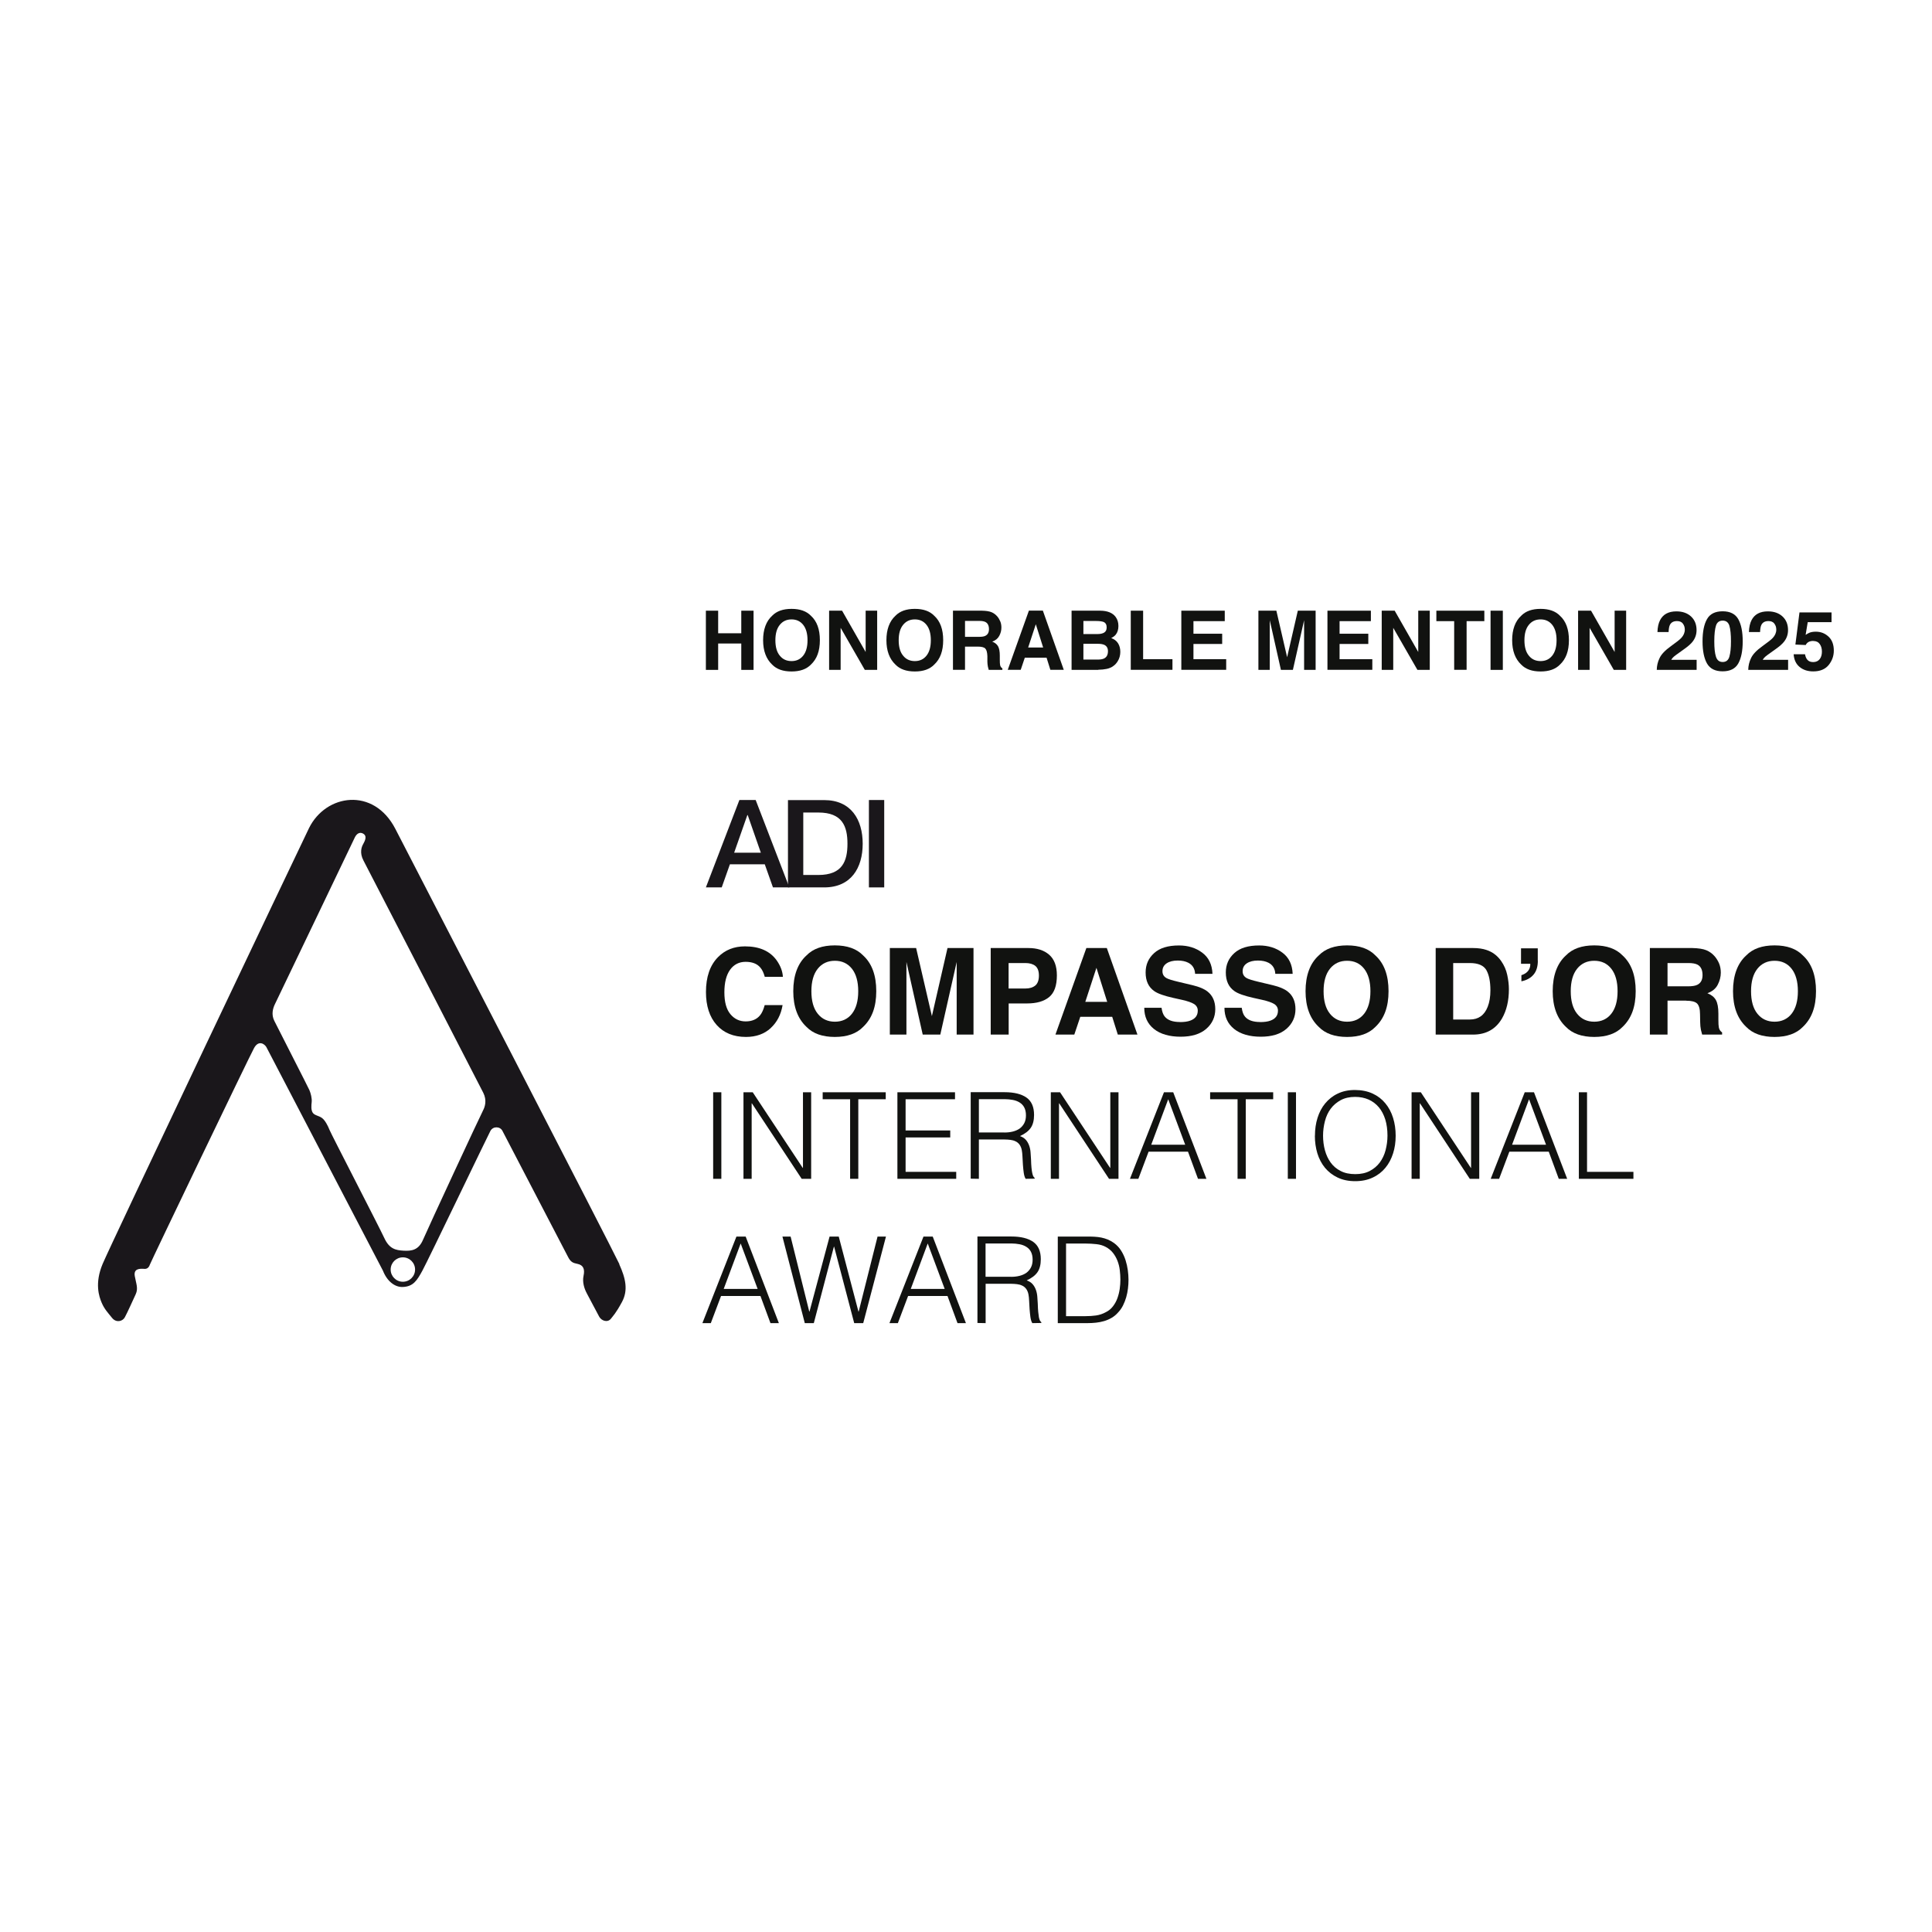 <?xml version="1.0" encoding="UTF-8" standalone="no"?>
<svg xmlns="http://www.w3.org/2000/svg" fill="none" height="1024" viewBox="0 0 1024 1024" width="1024">
  
  <rect fill="white" height="1024" width="1024"/>
  
  <g clip-path="url(#clip0_144_232)">
    
    <rect fill="white" height="378.573" transform="translate(52 322.713)" width="920"/>
    
    <path d="M396.106 432.019H396.307L403.256 451.944H389.116L396.106 432.019ZM374.172 470.342H382.528L386.867 458.09H405.345L409.684 470.342H418.361L400.525 424.025H391.888L374.132 470.342H374.172Z" fill="#1A171B"/>
    
    <path d="M425.752 430.654H433.746C446.44 430.654 449.172 437.924 449.172 447.204C449.172 456.484 446.44 463.755 433.746 463.755H425.752V430.694V430.654ZM417.638 470.343H436.84C451.1 470.343 457.246 459.978 457.246 447.204C457.246 434.43 451.1 424.065 436.84 424.065H417.638V470.383V470.343Z" fill="#1A171B"/>
    
    <path d="M460.539 470.343H468.654V424.025H460.539V470.343Z" fill="#1A171B"/>
    
    <path d="M408.52 544.899C405.106 548.032 400.727 549.599 395.384 549.599C388.796 549.599 383.614 547.47 379.838 543.252C376.062 538.994 374.174 533.169 374.174 525.778C374.174 517.783 376.303 511.597 380.601 507.259C384.337 503.483 389.077 501.594 394.862 501.594C402.575 501.594 408.239 504.125 411.774 509.187C413.742 512.039 414.787 514.891 414.948 517.743H405.347C404.744 515.534 403.941 513.887 402.936 512.762C401.209 510.754 398.598 509.789 395.183 509.789C391.769 509.789 388.957 511.195 386.948 514.007C384.94 516.819 383.935 520.796 383.935 525.938C383.935 531.08 384.98 534.937 387.109 537.508C389.238 540.078 391.93 541.364 395.224 541.364C398.518 541.364 401.129 540.279 402.896 538.07C403.86 536.905 404.664 535.097 405.306 532.727H414.787C413.943 537.749 411.854 541.806 408.44 544.939L408.52 544.899Z" fill="#111210"/>
    
    <path d="M442.465 549.6C435.917 549.6 430.896 547.832 427.441 544.257C422.781 539.878 420.451 533.571 420.451 525.336C420.451 517.101 422.781 510.634 427.441 506.416C430.896 502.841 435.917 501.073 442.465 501.073C449.013 501.073 454.034 502.841 457.489 506.416C462.109 510.634 464.439 516.941 464.439 525.336C464.439 533.732 462.109 539.878 457.489 544.257C454.034 547.832 449.013 549.6 442.465 549.6ZM451.544 537.307C453.753 534.495 454.878 530.518 454.878 525.377C454.878 520.235 453.753 516.258 451.544 513.446C449.294 510.634 446.281 509.228 442.505 509.228C438.729 509.228 435.676 510.634 433.426 513.446C431.177 516.258 430.052 520.235 430.052 525.377C430.052 530.518 431.177 534.536 433.426 537.307C435.676 540.119 438.729 541.525 442.505 541.525C446.281 541.525 449.334 540.119 451.544 537.307Z" fill="#111210"/>
    
    <path d="M480.546 548.355H471.628V502.479H485.567L493.923 538.553L502.198 502.479H515.977V548.355H507.059V517.343C507.059 516.459 507.059 515.214 507.059 513.607C507.059 512 507.059 510.755 507.059 509.871L498.382 548.355H489.062L480.425 509.871C480.425 510.755 480.425 512 480.425 513.607C480.425 515.214 480.425 516.459 480.425 517.343V548.355H480.546Z" fill="#111210"/>
    
    <path d="M544.338 531.845H534.617V548.355H525.096V502.479H545.061C549.681 502.479 553.337 503.644 556.068 506.015C558.8 508.385 560.166 512.04 560.166 516.981C560.166 522.404 558.8 526.221 556.068 528.47C553.337 530.72 549.44 531.845 544.338 531.845ZM548.797 522.284C550.042 521.199 550.645 519.432 550.645 517.062C550.645 514.692 550.002 512.964 548.757 511.96C547.512 510.956 545.744 510.433 543.495 510.433H534.577V523.931H543.495C545.744 523.931 547.512 523.368 548.797 522.284Z" fill="#111210"/>
    
    <path d="M589.491 538.915H572.578L569.405 548.355H559.402L575.792 502.479H586.638L602.868 548.355H592.463L589.491 538.915ZM586.839 531.001L581.135 512.964L575.23 531.001H586.879H586.839Z" fill="#111210"/>
    
    <path d="M625.322 541.726C627.572 541.726 629.42 541.485 630.826 540.963C633.517 539.999 634.843 538.231 634.843 535.66C634.843 534.134 634.16 532.969 632.834 532.125C631.509 531.322 629.42 530.599 626.568 529.956L621.707 528.872C616.926 527.787 613.632 526.622 611.825 525.336C608.732 523.207 607.205 519.913 607.205 515.414C607.205 511.317 608.691 507.902 611.704 505.171C614.677 502.439 619.096 501.113 624.88 501.113C629.701 501.113 633.839 502.399 637.253 504.97C640.668 507.541 642.435 511.236 642.636 516.137H633.437C633.276 513.365 632.071 511.437 629.821 510.272C628.335 509.509 626.487 509.107 624.238 509.107C621.787 509.107 619.819 509.589 618.332 510.594C616.846 511.598 616.123 512.964 616.123 514.771C616.123 516.419 616.846 517.624 618.292 518.427C619.216 518.949 621.225 519.592 624.278 520.315L632.191 522.203C635.646 523.047 638.257 524.131 640.025 525.537C642.757 527.707 644.122 530.8 644.122 534.897C644.122 538.995 642.515 542.57 639.302 545.342C636.088 548.114 631.589 549.479 625.724 549.479C619.859 549.479 615.038 548.114 611.624 545.382C608.209 542.65 606.482 538.914 606.482 534.134H615.641C615.922 536.223 616.485 537.79 617.368 538.834C618.935 540.722 621.586 541.686 625.362 541.686L625.322 541.726Z" fill="#111210"/>
    
    <path d="M667.824 541.726C670.073 541.726 671.921 541.485 673.327 540.963C676.019 539.999 677.344 538.231 677.344 535.66C677.344 534.134 676.661 532.969 675.336 532.125C674.01 531.322 671.921 530.599 669.069 529.956L664.208 528.872C659.428 527.787 656.134 526.622 654.326 525.336C651.233 523.207 649.706 519.913 649.706 515.414C649.706 511.317 651.193 507.902 654.206 505.171C657.178 502.439 661.597 501.113 667.382 501.113C672.202 501.113 676.34 502.399 679.755 504.97C683.169 507.541 684.937 511.236 685.137 516.137H675.938C675.778 513.365 674.572 511.437 672.323 510.272C670.837 509.509 668.989 509.107 666.739 509.107C664.289 509.107 662.32 509.589 660.834 510.594C659.348 511.598 658.624 512.964 658.624 514.771C658.624 516.419 659.348 517.624 660.794 518.427C661.718 518.949 663.726 519.592 666.779 520.315L674.693 522.203C678.148 523.047 680.759 524.131 682.526 525.537C685.258 527.707 686.624 530.8 686.624 534.897C686.624 538.995 685.017 542.57 681.803 545.342C678.59 548.114 674.09 549.479 668.225 549.479C662.36 549.479 657.54 548.114 654.125 545.382C650.711 542.65 648.983 538.914 648.983 534.134H658.142C658.424 536.223 658.986 537.79 659.87 538.834C661.436 540.722 664.088 541.686 667.864 541.686L667.824 541.726Z" fill="#111210"/>
    
    <path d="M713.981 549.6C707.433 549.6 702.412 547.832 698.957 544.257C694.297 539.878 691.967 533.571 691.967 525.336C691.967 517.101 694.297 510.634 698.957 506.416C702.412 502.841 707.433 501.073 713.981 501.073C720.529 501.073 725.55 502.841 729.005 506.416C733.625 510.634 735.955 516.941 735.955 525.336C735.955 533.732 733.625 539.878 729.005 544.257C725.55 547.832 720.529 549.6 713.981 549.6ZM723.02 537.307C725.229 534.495 726.354 530.518 726.354 525.377C726.354 520.235 725.229 516.258 723.02 513.446C720.81 510.634 717.757 509.228 713.981 509.228C710.205 509.228 707.152 510.634 704.902 513.446C702.653 516.258 701.528 520.235 701.528 525.377C701.528 530.518 702.653 534.536 704.902 537.307C707.152 540.119 710.205 541.525 713.981 541.525C717.757 541.525 720.81 540.119 723.02 537.307Z" fill="#111210"/>
    
    <path d="M780.705 548.355H760.941V502.479H780.705C783.557 502.479 785.927 502.841 787.815 503.484C791.029 504.528 793.64 506.497 795.609 509.309C797.216 511.598 798.3 514.049 798.863 516.7C799.425 519.351 799.746 521.882 799.746 524.292C799.746 530.398 798.541 535.54 796.091 539.799C792.756 545.503 787.655 548.355 780.705 548.355ZM787.815 514.169C786.329 511.679 783.437 510.433 779.058 510.433H770.22V540.361H779.058C783.557 540.361 786.731 538.151 788.498 533.652C789.462 531.202 789.945 528.31 789.945 524.895C789.945 520.235 789.221 516.66 787.775 514.129L787.815 514.169Z" fill="#111210"/>
    
    <path d="M815.09 509.187C815.09 512.32 814.327 514.771 812.801 516.579C811.274 518.386 809.145 519.551 806.373 520.114V516.86C808.422 516.217 809.788 515.132 810.551 513.606C810.953 512.682 811.154 511.758 811.073 510.834H806.172V502.639H815.05V509.187H815.09Z" fill="#111210"/>
    
    <path d="M844.979 549.6C838.431 549.6 833.409 547.832 829.955 544.257C825.295 539.878 822.965 533.571 822.965 525.336C822.965 517.101 825.295 510.634 829.955 506.416C833.409 502.841 838.431 501.073 844.979 501.073C851.527 501.073 856.548 502.841 860.003 506.416C864.622 510.634 866.952 516.941 866.952 525.336C866.952 533.732 864.622 539.878 860.003 544.257C856.548 547.832 851.527 549.6 844.979 549.6ZM854.017 537.307C856.227 534.495 857.351 530.518 857.351 525.377C857.351 520.235 856.227 516.258 854.017 513.446C851.808 510.634 848.755 509.228 844.979 509.228C841.203 509.228 838.15 510.634 835.9 513.446C833.65 516.258 832.526 520.235 832.526 525.377C832.526 530.518 833.65 534.536 835.9 537.307C838.15 540.119 841.203 541.525 844.979 541.525C848.755 541.525 851.808 540.119 854.017 537.307Z" fill="#111210"/>
    
    <path d="M893.706 530.358H883.824V548.355H874.464V502.479H896.96C900.173 502.56 902.664 502.921 904.391 503.644C906.119 504.368 907.605 505.452 908.81 506.858C909.814 508.023 910.578 509.309 911.18 510.715C911.743 512.121 912.064 513.727 912.064 515.535C912.064 517.704 911.502 519.874 910.417 521.963C909.332 524.051 907.485 525.538 904.954 526.422C907.083 527.265 908.569 528.47 909.453 530.037C910.337 531.604 910.779 534.014 910.779 537.228V540.321C910.779 542.41 910.859 543.856 911.02 544.579C911.261 545.744 911.863 546.628 912.747 547.19V548.355H902.182C901.901 547.351 901.7 546.507 901.539 545.905C901.298 544.619 901.138 543.293 901.138 541.968L901.057 537.71C901.057 534.777 900.495 532.849 899.45 531.845C898.406 530.881 896.518 530.398 893.666 530.398L893.706 530.358ZM899.531 522.003C901.419 521.119 902.383 519.392 902.383 516.821C902.383 514.049 901.459 512.161 899.611 511.237C898.567 510.715 897 510.433 894.951 510.433H883.824V522.766H894.67C896.839 522.766 898.446 522.525 899.531 522.003Z" fill="#111210"/>
    
    <path d="M940.546 549.6C933.998 549.6 928.977 547.832 925.522 544.257C920.862 539.878 918.532 533.571 918.532 525.336C918.532 517.101 920.862 510.634 925.522 506.416C928.977 502.841 933.998 501.073 940.546 501.073C947.094 501.073 952.115 502.841 955.57 506.416C960.19 510.634 962.52 516.941 962.52 525.336C962.52 533.732 960.19 539.878 955.57 544.257C952.115 547.832 947.094 549.6 940.546 549.6ZM949.585 537.307C951.794 534.495 952.919 530.518 952.919 525.377C952.919 520.235 951.794 516.258 949.585 513.446C947.375 510.634 944.322 509.228 940.546 509.228C936.77 509.228 933.717 510.634 931.467 513.446C929.218 516.258 928.093 520.235 928.093 525.377C928.093 530.518 929.218 534.536 931.467 537.307C933.717 540.119 936.77 541.525 940.546 541.525C944.322 541.525 947.375 540.119 949.585 537.307Z" fill="#111210"/>
    
    <path d="M377.989 624.8V578.924H382.327V624.8H377.989Z" fill="#111210"/>
    
    <path d="M398.516 584.789H398.396V624.8H394.057V578.924H398.958L425.471 619.015H425.591V578.924H429.93V624.8H424.909L398.516 584.789Z" fill="#111210"/>
    
    <path d="M436.077 578.924H469.459V582.62H454.917V624.8H450.579V582.62H436.037V578.924H436.077Z" fill="#111210"/>
    
    <path d="M475.645 624.8V578.924H506.175V582.62H479.984V599.17H503.644V602.866H479.984V621.104H506.818V624.8H475.645Z" fill="#111210"/>
    
    <path d="M518.829 603.952V624.801L514.491 624.721V578.885H532.447C537.509 578.885 541.365 579.849 544.057 581.737C546.748 583.625 548.074 586.719 548.074 590.937C548.074 593.829 547.471 596.119 546.306 597.806C545.141 599.493 543.253 600.939 540.602 602.144C541.968 602.626 543.012 603.309 543.776 604.193C544.539 605.077 545.101 606.121 545.503 607.246C545.905 608.411 546.146 609.616 546.226 610.862C546.306 612.107 546.387 613.352 546.467 614.557C546.507 616.285 546.588 617.731 546.708 618.896C546.829 620.061 546.949 620.985 547.11 621.708C547.27 622.431 547.431 622.993 547.632 623.395C547.833 623.797 548.114 624.118 548.395 624.319V624.721L543.615 624.801C543.133 624.038 542.811 622.993 542.611 621.627C542.41 620.262 542.289 618.856 542.169 617.369C542.048 615.883 541.968 614.437 541.928 613.031C541.847 611.625 541.767 610.5 541.566 609.576C541.325 608.331 540.883 607.367 540.321 606.603C539.758 605.88 539.075 605.278 538.232 604.916C537.428 604.514 536.505 604.273 535.54 604.153C534.536 604.032 533.532 603.952 532.447 603.952H518.789H518.829ZM532.367 600.256C533.974 600.256 535.46 600.096 536.866 599.734C538.272 599.373 539.437 598.85 540.481 598.127C541.486 597.364 542.289 596.44 542.892 595.275C543.494 594.11 543.776 592.744 543.776 591.137C543.776 589.45 543.454 588.044 542.852 586.919C542.249 585.795 541.405 584.951 540.361 584.308C539.317 583.666 538.111 583.224 536.786 582.983C535.46 582.742 534.054 582.581 532.608 582.581H518.829V600.216H532.327L532.367 600.256Z" fill="#111210"/>
    
    <path d="M561.411 584.789H561.291V624.8H556.952V578.924H561.853L588.366 619.015H588.487V578.924H592.825V624.8H587.804L561.411 584.789Z" fill="#111210"/>
    
    <path d="M598.891 624.8L616.928 578.924H621.829L639.424 624.8H634.965L629.662 610.418H608.773L603.35 624.8H598.891ZM610.219 606.723H628.176L619.178 582.62L610.179 606.723H610.219Z" fill="#111210"/>
    
    <path d="M641.433 578.924H674.815V582.62H660.273V624.8H655.935V582.62H641.393V578.924H641.433Z" fill="#111210"/>
    
    <path d="M682.568 624.8V578.924H686.906V624.8H682.568Z" fill="#111210"/>
    
    <path d="M696.949 601.943C696.949 598.609 697.391 595.436 698.315 592.503C699.239 589.571 700.564 587 702.372 584.831C704.18 582.661 706.349 580.894 709 579.648C711.652 578.363 714.664 577.72 718.119 577.72C721.574 577.72 724.828 578.363 727.519 579.608C730.211 580.854 732.46 582.581 734.268 584.79C736.076 586.96 737.441 589.531 738.365 592.503C739.289 595.476 739.731 598.609 739.731 601.984C739.731 605.358 739.289 608.411 738.365 611.303C737.441 614.196 736.116 616.767 734.308 618.936C732.541 621.105 730.291 622.873 727.599 624.118C724.908 625.403 721.815 626.046 718.28 626.046C714.745 626.046 711.652 625.403 708.96 624.118C706.269 622.832 704.059 621.105 702.251 618.936C700.484 616.767 699.118 614.196 698.234 611.303C697.351 608.411 696.909 605.278 696.909 601.984L696.949 601.943ZM718.36 622.31C721.333 622.31 723.904 621.748 726.033 620.623C728.162 619.498 729.929 618.012 731.335 616.124C732.701 614.236 733.746 612.107 734.388 609.616C735.031 607.126 735.393 604.595 735.393 601.903C735.393 598.73 734.991 595.878 734.228 593.347C733.424 590.816 732.299 588.647 730.813 586.879C729.327 585.112 727.519 583.746 725.39 582.782C723.261 581.858 720.891 581.376 718.24 581.376C715.307 581.376 712.776 581.938 710.607 583.103C708.478 584.268 706.711 585.754 705.305 587.642C703.899 589.531 702.894 591.7 702.251 594.19C701.609 596.681 701.247 599.212 701.247 601.903C701.247 604.595 701.569 607.206 702.251 609.696C702.934 612.187 703.939 614.316 705.305 616.204C706.67 618.092 708.438 619.579 710.607 620.663C712.736 621.788 715.347 622.31 718.36 622.31Z" fill="#111210"/>
    
    <path d="M752.625 584.789H752.504V624.8H748.166V578.924H753.066L779.579 619.015H779.7V578.924H784.038V624.8H779.017L752.625 584.789Z" fill="#111210"/>
    
    <path d="M790.104 624.8L808.141 578.924H813.042L830.637 624.8H826.178L820.875 610.418H799.986L794.563 624.8H790.104ZM801.472 606.723H819.429L810.431 582.62L801.432 606.723H801.472Z" fill="#111210"/>
    
    <path d="M836.825 624.8V578.924H841.163V621.104H865.748V624.8H836.825Z" fill="#111210"/>
    
    <path d="M372.285 701.286L390.322 655.41H395.223L412.818 701.286H408.359L403.056 686.905H382.167L376.744 701.286H372.285ZM383.613 683.169H401.57L392.572 659.066L383.573 683.169H383.613Z" fill="#111210"/>
    
    <path d="M454.997 695.18H455.118L465.12 655.41H469.579L457.528 701.286H452.748L442.102 660.753H441.982L431.336 701.286H426.556L414.706 655.41H419.044L428.926 695.18H429.047L439.692 655.41H444.553L454.997 695.18Z" fill="#111210"/>
    
    <path d="M471.428 701.286L489.465 655.41H494.365L511.96 701.286H507.501L502.199 686.905H481.31L475.887 701.286H471.428ZM482.756 683.169H500.712L491.714 659.066L482.716 683.169H482.756Z" fill="#111210"/>
    
    <path d="M522.405 680.437V701.286L518.066 701.205V655.37H536.023C541.084 655.37 544.941 656.334 547.632 658.222C550.324 660.11 551.65 663.203 551.65 667.421C551.65 670.314 551.047 672.603 549.882 674.29C548.717 675.978 546.829 677.424 544.178 678.629C545.543 679.111 546.588 679.794 547.351 680.678C548.114 681.561 548.677 682.606 549.079 683.731C549.48 684.896 549.721 686.101 549.802 687.346C549.882 688.591 549.962 689.837 550.043 691.042C550.083 692.769 550.163 694.215 550.284 695.38C550.404 696.545 550.525 697.469 550.645 698.192C550.806 698.915 550.967 699.478 551.167 699.88C551.368 700.281 551.65 700.603 551.931 700.803V701.205L547.15 701.286C546.668 700.522 546.347 699.478 546.146 698.112C545.945 696.746 545.825 695.34 545.704 693.854C545.584 692.368 545.503 690.921 545.463 689.515C545.383 688.109 545.302 686.985 545.102 686.061C544.861 684.815 544.419 683.851 543.856 683.088C543.294 682.365 542.611 681.762 541.767 681.401C540.964 680.999 540.04 680.758 539.076 680.638C538.072 680.517 537.067 680.437 535.983 680.437H522.325H522.405ZM535.902 676.741C537.509 676.741 538.996 676.58 540.402 676.219C541.808 675.857 542.973 675.335 544.017 674.612C545.021 673.849 545.825 672.925 546.427 671.76C547.03 670.595 547.311 669.229 547.311 667.622C547.311 665.935 546.99 664.529 546.387 663.404C545.785 662.279 544.941 661.436 543.896 660.793C542.852 660.15 541.647 659.708 540.321 659.467C538.996 659.226 537.59 659.066 536.143 659.066H522.365V676.701H535.862L535.902 676.741Z" fill="#111210"/>
    
    <path d="M560.648 701.286V655.41H576.315C577.6 655.41 578.846 655.41 580.091 655.491C581.336 655.571 582.541 655.692 583.706 655.933C584.911 656.174 586.036 656.535 587.161 656.977C588.286 657.459 589.37 658.062 590.455 658.825C591.981 659.95 593.227 661.275 594.231 662.882C595.235 664.489 595.999 666.136 596.561 667.904C597.123 669.671 597.525 671.439 597.766 673.246C598.007 675.054 598.128 676.701 598.128 678.268C598.128 679.834 598.047 681.361 597.846 682.928C597.646 684.494 597.364 686.021 596.922 687.547C596.481 689.074 595.918 690.52 595.235 691.886C594.552 693.252 593.669 694.537 592.584 695.662C591.54 696.867 590.375 697.791 589.129 698.514C587.884 699.237 586.558 699.8 585.193 700.201C583.827 700.603 582.381 700.884 580.894 701.045C579.408 701.206 577.881 701.286 576.355 701.286H560.688H560.648ZM564.986 697.59H575.391C577.359 697.59 579.167 697.47 580.894 697.229C582.622 696.988 584.389 696.425 586.157 695.461C587.683 694.698 588.928 693.653 589.933 692.328C590.937 691.002 591.7 689.596 592.263 688.029C592.825 686.463 593.227 684.856 593.468 683.169C593.709 681.482 593.829 679.834 593.829 678.268C593.829 676.621 593.709 674.934 593.508 673.206C593.307 671.479 592.905 669.872 592.303 668.305C591.7 666.739 590.897 665.333 589.893 664.047C588.888 662.762 587.563 661.677 585.956 660.834C584.59 660.11 582.983 659.628 581.095 659.428C579.207 659.227 577.319 659.106 575.431 659.106H565.027V697.59H564.986Z" fill="#111210"/>
    
    <path d="M392.892 355.051V341.072H380.64V355.051H374.132V323.677H380.64V335.648H392.892V323.677H399.4V355.051H392.892Z" fill="#111210"/>
    
    <path d="M419.525 355.895C415.026 355.895 411.611 354.69 409.241 352.239C406.068 349.226 404.461 344.928 404.461 339.304C404.461 333.68 406.068 329.261 409.241 326.369C411.611 323.919 415.026 322.713 419.525 322.713C424.024 322.713 427.439 323.919 429.809 326.369C432.982 329.261 434.549 333.56 434.549 339.304C434.549 345.049 432.982 349.267 429.809 352.239C427.439 354.69 424.024 355.895 419.525 355.895ZM425.711 347.499C427.238 345.571 428.001 342.879 428.001 339.344C428.001 335.809 427.238 333.118 425.711 331.189C424.185 329.261 422.136 328.297 419.525 328.297C416.914 328.297 414.865 329.261 413.299 331.189C411.732 333.118 410.969 335.809 410.969 339.344C410.969 342.879 411.732 345.611 413.299 347.499C414.825 349.427 416.914 350.391 419.525 350.391C422.136 350.391 424.185 349.427 425.711 347.499Z" fill="#111210"/>
    
    <path d="M464.918 355.051H458.37L445.556 332.756V355.051H439.45V323.677H446.319L458.812 345.571V323.677H464.918V355.051Z" fill="#111210"/>
    
    <path d="M484.884 355.895C480.384 355.895 476.97 354.69 474.6 352.239C471.426 349.226 469.819 344.928 469.819 339.304C469.819 333.68 471.426 329.261 474.6 326.369C476.97 323.919 480.384 322.713 484.884 322.713C489.383 322.713 492.797 323.919 495.167 326.369C498.341 329.261 499.908 333.56 499.908 339.304C499.908 345.049 498.341 349.267 495.167 352.239C492.797 354.69 489.383 355.895 484.884 355.895ZM491.07 347.499C492.596 345.571 493.36 342.879 493.36 339.344C493.36 335.809 492.596 333.118 491.07 331.189C489.543 329.261 487.495 328.297 484.884 328.297C482.272 328.297 480.224 329.261 478.657 331.189C477.09 333.118 476.327 335.809 476.327 339.344C476.327 342.879 477.09 345.611 478.657 347.499C480.183 349.427 482.272 350.391 484.884 350.391C487.495 350.391 489.543 349.427 491.07 347.499Z" fill="#111210"/>
    
    <path d="M518.227 342.719H511.478V355.011H505.091V323.677H520.476C522.686 323.718 524.373 323.999 525.538 324.481C526.703 324.963 527.707 325.726 528.551 326.69C529.234 327.494 529.756 328.378 530.158 329.342C530.559 330.306 530.76 331.39 530.76 332.636C530.76 334.122 530.399 335.608 529.635 337.014C528.872 338.46 527.627 339.465 525.899 340.067C527.346 340.63 528.39 341.473 528.993 342.558C529.595 343.643 529.917 345.249 529.917 347.459V349.548C529.917 350.994 529.957 351.958 530.077 352.48C530.238 353.284 530.64 353.886 531.282 354.248V355.051H524.052C523.851 354.368 523.73 353.806 523.61 353.364C523.449 352.48 523.329 351.596 523.329 350.673V347.74C523.248 345.731 522.887 344.406 522.204 343.723C521.521 343.04 520.195 342.719 518.267 342.719H518.227ZM522.204 337.014C523.489 336.412 524.172 335.247 524.172 333.479C524.172 331.591 523.529 330.306 522.284 329.663C521.561 329.301 520.517 329.101 519.111 329.101H511.478V337.537H518.91C520.396 337.537 521.481 337.376 522.244 337.014H522.204Z" fill="#111210"/>
    
    <path d="M554.743 348.584H543.173L541.004 355.011H534.135L545.343 323.637H552.734L563.821 355.011H556.711L554.702 348.584H554.743ZM552.895 343.201L548.998 330.868L544.941 343.201H552.895Z" fill="#111210"/>
    
    <path d="M582.179 355.051H567.958V323.677H583.183C587.039 323.718 589.731 324.842 591.338 327.012C592.302 328.337 592.784 329.944 592.784 331.792C592.784 333.64 592.302 335.247 591.338 336.412C590.815 337.054 590.012 337.657 588.968 338.179C590.574 338.782 591.78 339.666 592.583 340.951C593.386 342.196 593.788 343.763 593.788 345.531C593.788 347.298 593.306 349.066 592.382 350.512C591.78 351.476 591.056 352.32 590.133 352.962C589.128 353.726 587.923 354.248 586.557 354.529C585.191 354.81 583.705 354.971 582.098 354.971L582.179 355.051ZM585.272 335.247C586.115 334.725 586.557 333.841 586.557 332.515C586.557 331.069 585.995 330.105 584.87 329.623C583.906 329.301 582.661 329.141 581.134 329.141H574.225V336.05H581.938C583.303 336.05 584.428 335.769 585.312 335.247H585.272ZM582.018 341.232H574.225V349.588H581.938C583.303 349.588 584.388 349.387 585.151 349.026C586.557 348.343 587.24 347.057 587.24 345.129C587.24 343.482 586.557 342.357 585.232 341.755C584.468 341.433 583.424 341.232 582.058 341.232H582.018Z" fill="#111210"/>
    
    <path d="M599.332 323.677H605.88V349.387H621.426V355.011H599.332V323.677Z" fill="#111210"/>
    
    <path d="M647.779 341.313H632.554V349.387H649.908V355.011H626.126V323.677H649.145V329.221H632.554V335.89H647.779V341.353V341.313Z" fill="#111210"/>
    
    <path d="M673.086 355.051H666.979V323.677H676.5L682.204 348.343L687.868 323.677H697.309V355.051H691.203V333.841C691.203 333.238 691.203 332.395 691.203 331.27C691.203 330.185 691.203 329.342 691.203 328.739L685.257 355.051H678.91L673.005 328.739C673.005 329.342 673.005 330.185 673.005 331.27C673.005 332.354 673.005 333.238 673.005 333.841V355.051H673.086Z" fill="#111210"/>
    
    <path d="M725.227 341.313H710.003V349.387H727.357V355.011H703.575V323.677H726.593V329.221H710.003V335.89H725.227V341.353V341.313Z" fill="#111210"/>
    
    <path d="M757.807 355.051H751.26L738.445 332.756V355.051H732.339V323.677H739.208L751.701 345.571V323.677H757.807V355.051Z" fill="#111210"/>
    
    <path d="M786.73 323.677V329.221H777.33V355.011H770.742V329.221H761.302V323.677H786.69H786.73Z" fill="#111210"/>
    
    <path d="M790.024 323.677H796.532V355.051H790.024V323.677Z" fill="#111210"/>
    
    <path d="M816.537 355.895C812.038 355.895 808.624 354.69 806.253 352.239C803.08 349.226 801.473 344.928 801.473 339.304C801.473 333.68 803.08 329.261 806.253 326.369C808.624 323.919 812.038 322.713 816.537 322.713C821.037 322.713 824.451 323.919 826.821 326.369C829.995 329.261 831.561 333.56 831.561 339.304C831.561 345.049 829.995 349.267 826.821 352.239C824.451 354.69 821.037 355.895 816.537 355.895ZM822.724 347.499C824.25 345.571 825.013 342.879 825.013 339.344C825.013 335.809 824.25 333.118 822.724 331.189C821.197 329.261 819.148 328.297 816.537 328.297C813.926 328.297 811.877 329.261 810.311 331.189C808.744 333.118 807.981 335.809 807.981 339.344C807.981 342.879 808.744 345.611 810.311 347.499C811.837 349.427 813.926 350.391 816.537 350.391C819.148 350.391 821.197 349.427 822.724 347.499Z" fill="#111210"/>
    
    <path d="M861.891 355.051H855.343L842.528 332.756V355.051H836.422V323.677H843.292L855.785 345.571V323.677H861.891V355.051Z" fill="#111210"/>
    
    <path d="M891.939 330.467C891.216 329.583 890.172 329.181 888.846 329.181C886.998 329.181 885.753 329.864 885.07 331.23C884.668 332.033 884.467 333.279 884.387 335.006H878.482C878.562 332.395 879.044 330.266 879.888 328.659C881.495 325.566 884.387 324.039 888.524 324.039C891.778 324.039 894.389 324.963 896.318 326.771C898.246 328.579 899.21 330.989 899.21 333.962C899.21 336.251 898.527 338.26 897.161 340.027C896.278 341.192 894.791 342.518 892.742 343.964L890.332 345.692C888.806 346.776 887.761 347.539 887.199 348.021C886.636 348.504 886.154 349.066 885.793 349.709H899.25V355.051H878.12C878.16 352.842 878.642 350.833 879.526 348.986C880.41 346.937 882.418 344.768 885.672 342.438C888.484 340.429 890.292 339.023 891.095 338.139C892.341 336.814 892.983 335.327 892.983 333.721C892.983 332.435 892.622 331.35 891.899 330.467H891.939Z" fill="#111210"/>
    
    <path d="M913.029 355.815C909.092 355.815 906.36 354.449 904.753 351.677C903.187 348.905 902.383 345.009 902.383 339.907C902.383 334.805 903.187 330.869 904.753 328.137C906.32 325.365 909.092 323.999 913.029 323.999C916.965 323.999 919.697 325.365 921.304 328.137C922.871 330.909 923.674 334.845 923.674 339.907C923.674 344.969 922.871 348.905 921.304 351.677C919.737 354.449 916.965 355.815 913.029 355.815ZM916.604 348.022C917.166 346.134 917.447 343.442 917.447 339.907C917.447 336.372 917.166 333.439 916.604 331.632C916.041 329.864 914.877 328.94 913.069 328.94C911.261 328.94 910.056 329.824 909.494 331.632C908.931 333.399 908.61 336.171 908.61 339.907C908.61 343.643 908.891 346.174 909.494 348.062C910.096 349.95 911.261 350.874 913.069 350.874C914.877 350.874 916.041 349.95 916.604 348.062V348.022Z" fill="#111210"/>
    
    <path d="M940.424 330.467C939.701 329.583 938.657 329.181 937.331 329.181C935.483 329.181 934.238 329.864 933.555 331.23C933.153 332.033 932.953 333.279 932.872 335.006H926.967C927.047 332.395 927.529 330.266 928.373 328.659C929.98 325.566 932.872 324.039 937.01 324.039C940.264 324.039 942.875 324.963 944.803 326.771C946.731 328.579 947.695 330.989 947.695 333.962C947.695 336.251 947.012 338.26 945.647 340.027C944.763 341.192 943.277 342.518 941.228 343.964L938.817 345.692C937.291 346.776 936.247 347.539 935.684 348.021C935.122 348.504 934.64 349.066 934.278 349.709H947.735V355.051H926.605C926.646 352.842 927.128 350.833 928.011 348.986C928.895 346.937 930.904 344.768 934.158 342.438C936.97 340.429 938.777 339.023 939.581 338.139C940.826 336.814 941.469 335.327 941.469 333.721C941.469 332.435 941.107 331.35 940.384 330.467H940.424Z" fill="#111210"/>
    
    <path d="M961.113 339.706C960.39 339.706 959.748 339.786 959.185 339.987C958.221 340.308 957.498 340.951 957.056 341.875L951.593 341.634L953.762 324.602H970.755V329.743H958.141L957.016 336.492C957.94 335.89 958.663 335.488 959.225 335.287C960.109 334.966 961.194 334.805 962.439 334.805C965.01 334.805 967.219 335.649 969.107 337.376C970.996 339.103 971.96 341.594 971.96 344.848C971.96 347.7 971.036 350.231 969.228 352.48C967.38 354.73 964.648 355.855 961.033 355.855C958.101 355.855 955.69 355.051 953.802 353.485C951.914 351.918 950.87 349.668 950.669 346.776H956.695C956.936 348.102 957.378 349.106 958.06 349.829C958.743 350.552 959.748 350.914 961.033 350.914C962.519 350.914 963.684 350.391 964.488 349.347C965.291 348.303 965.653 346.977 965.653 345.37C965.653 343.763 965.291 342.478 964.528 341.393C963.765 340.308 962.64 339.746 961.073 339.746L961.113 339.706Z" fill="#111210"/>
    
    <path d="M328.297 670.033C324.923 662.601 221.12 461.665 209.551 439.33C198.022 416.995 172.714 420.851 163.796 438.888C156.806 453.31 58.748 659.548 54.41 669.872C50.072 680.196 52.482 687.186 53.928 690.561C55.374 693.935 57.302 695.903 59.431 698.555C61.601 701.206 64.935 700.402 66.14 698.233C67.345 696.064 70.719 688.592 71.925 685.981C73.371 682.808 72.166 680.478 71.443 676.38C70.719 672.283 74.134 672.363 76.504 672.524C77.95 672.644 78.914 671.801 79.397 670.354C79.879 668.908 132.262 559.763 134.672 555.465C137.082 551.126 140.216 553.296 141.18 554.983L202.963 673.488C205.132 679.031 209.23 682.325 213.528 682.125C219.031 681.884 221 678.75 223.892 673.448C226.905 667.944 258.48 602.063 259.926 599.412C261.372 596.761 265.148 597.002 266.313 599.412C267.518 601.822 299.534 663.124 300.981 666.016C302.427 668.908 303.632 669.39 306.042 669.872C309.296 670.515 310.019 672.805 309.296 676.179C308.573 679.554 309.658 683.008 311.104 685.66C312.55 688.311 316.406 695.743 317.611 697.912C318.817 700.081 322.151 701.246 323.918 698.796C324.923 697.43 326.288 696.305 329.663 690.078C333.037 683.812 331.591 677.505 328.217 670.073L328.297 670.033ZM213.528 679.353C209.953 679.353 207.06 676.46 207.06 672.885C207.06 669.31 209.953 666.418 213.528 666.418C217.103 666.418 219.996 669.31 219.996 672.885C219.996 676.46 217.103 679.353 213.528 679.353ZM255.909 588.807C254.703 590.976 227.026 650.55 224.173 657.178C221.884 662.481 218.308 663.164 213.849 662.883C209.752 662.642 206.337 661.959 203.686 656.174C201.035 650.43 175.647 601.34 174.682 598.93C173.718 596.52 172.272 593.708 170.585 592.503C168.898 591.298 166.729 591.217 165.764 589.771C164.8 588.325 165.001 585.955 165.202 584.107C165.403 582.139 164.72 579.487 163.997 577.8C163.274 576.113 147.045 544.458 145.398 541.084C143.711 537.709 144.594 534.455 145.799 532.045C147.005 529.635 187.939 444.11 187.939 444.11C188.501 442.865 189.948 440.575 192.358 441.78C194.768 443.026 193.483 445.597 192.438 447.485C191.675 448.81 190.47 451.984 192.639 456.081C194.808 460.179 253.217 573.341 256.15 579.206C258.118 583.143 257.114 586.598 255.909 588.767V588.807Z" fill="#1A171B"/>
    
  </g>
  
  <defs>
    
    <clipPath id="clip0_144_232">
      
      <rect fill="white" height="378.573" transform="translate(52 322.713)" width="920"/>
      
    </clipPath>
    
  </defs>
  
</svg>
